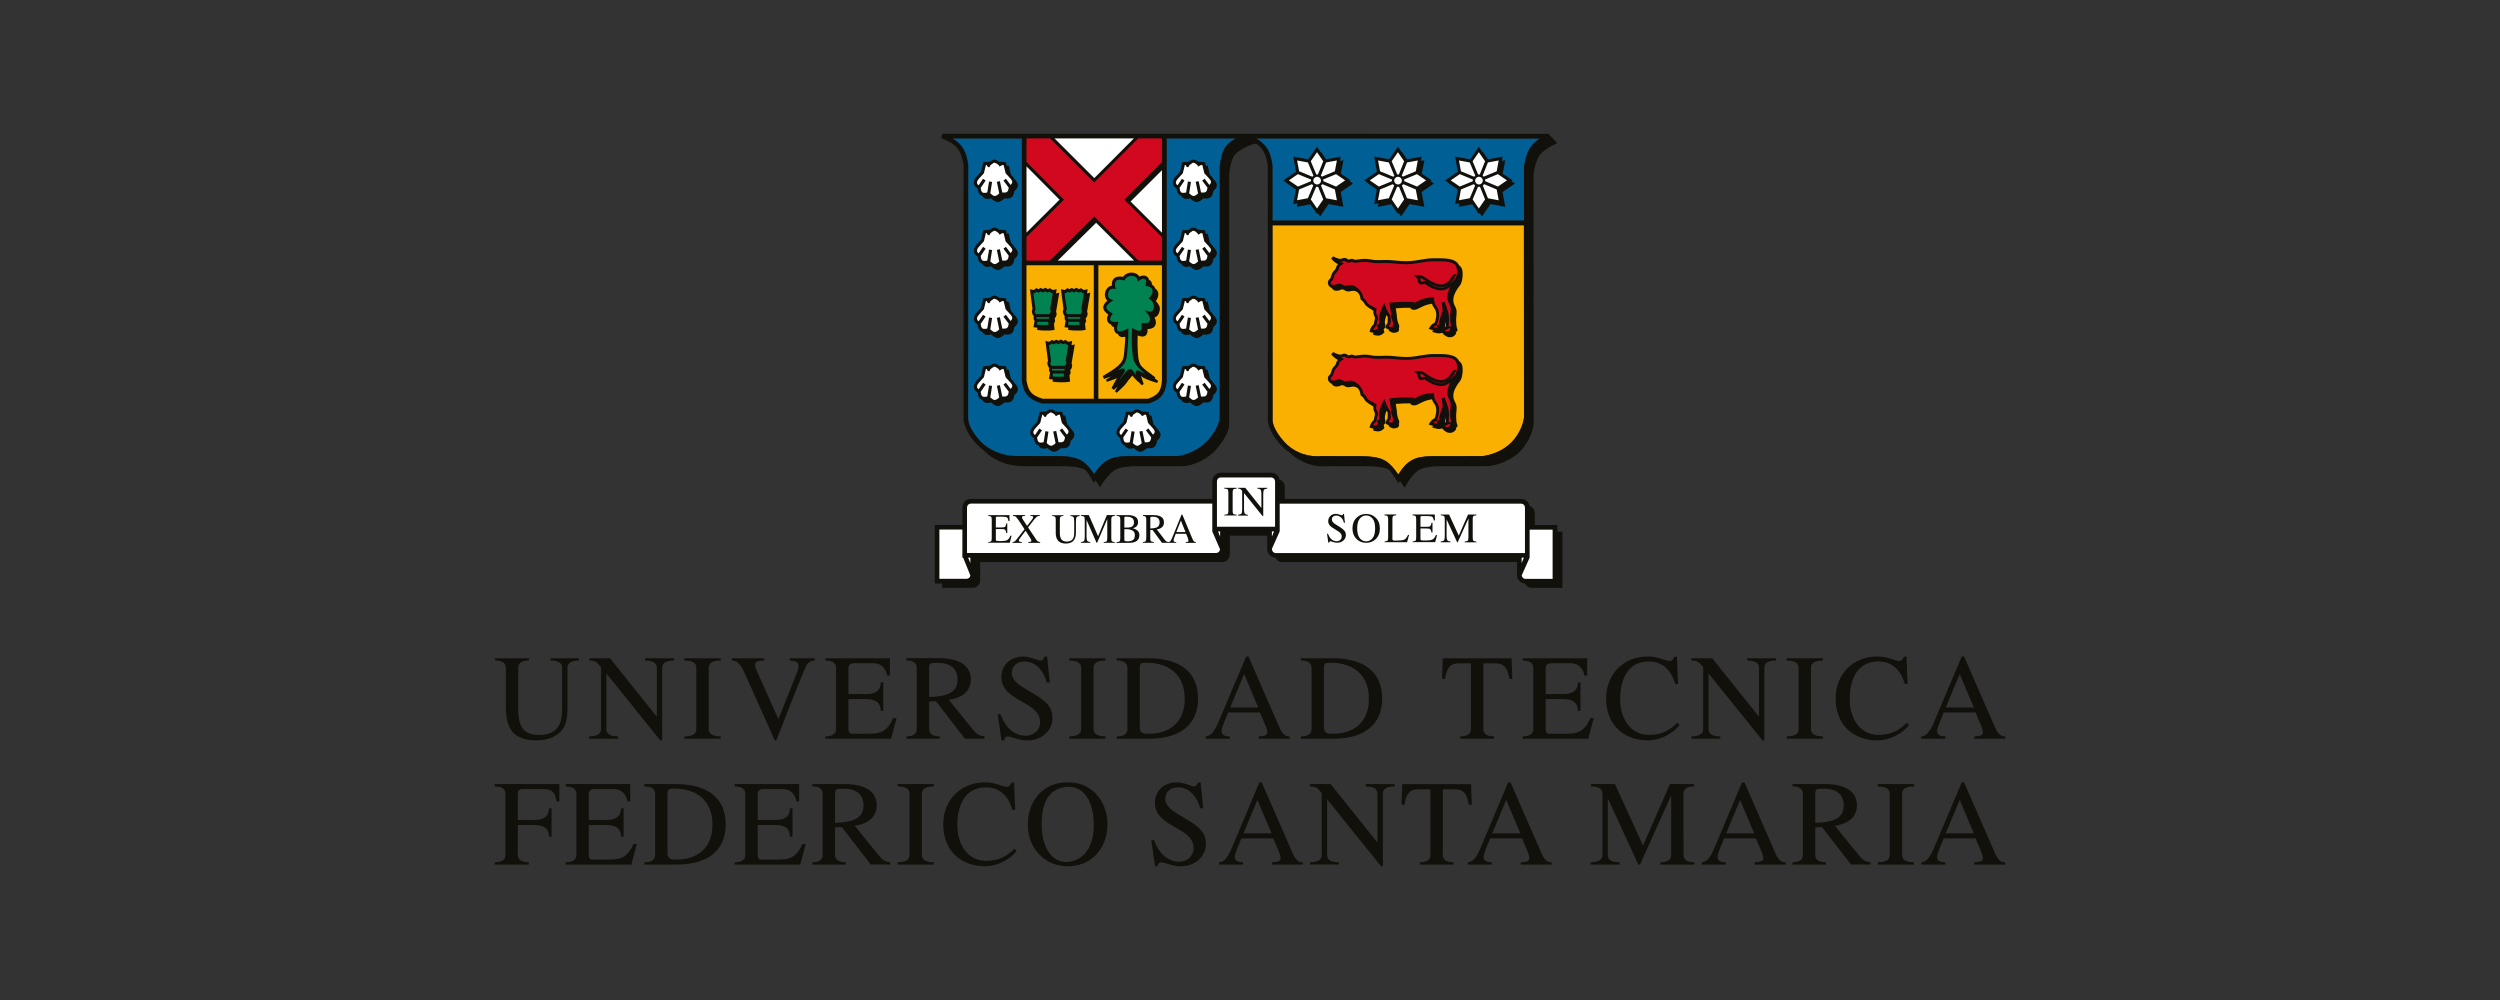 <svg xmlns="http://www.w3.org/2000/svg" id="Capa_1" viewBox="0 0 56.693 22.677"><rect x="0" y="0" width="56.693" height="22.677" fill="#333333" stroke="none"/><path d="M44.441,15.286l.32.758h-.637l.317-.758ZM44.54,14.889h-.055l-.56,1.329c-.113.267-.185.469-.355.482v.053h.546v-.053c-.094,0-.187-.025-.187-.116,0-.102.113-.322.149-.427h.722l.099.234c.105.245.108.298-.127.308v.053h.703v-.053c-.154.008-.212-.157-.262-.27l-.673-1.541ZM43.235,14.891h-.058c-.091.223-.229-.003-.607-.003-.554,0-.943.405-.943.954,0,.604.411.948.948.948.265,0,.549-.138.717-.345l-.047-.055c-.19.187-.375.275-.645.275-.452,0-.653-.416-.653-.802,0-.496.196-.863.651-.863.314,0,.515.207.595.51h.066l-.025-.62ZM41.068,15.147c0-.08.041-.168.27-.168v-.052h-.821v.052c.229,0,.27.088.27.168v1.384c0,.08-.041.168-.27.168v.053h.821v-.053c-.229,0-.27-.088-.27-.168v-1.384ZM40.011,15.147c0-.08.041-.168.267-.168v-.052h-.656v.052c.226,0,.267.088.267.168v1.106l-1.061-1.326h-.472v.052c.135.003.16.028.245.124l.022.028v1.4c0,.08-.041.168-.267.168v.053h.656v-.053c-.226,0-.267-.088-.267-.168v-1.259l1.224,1.519h.042v-1.643ZM38.03,14.891h-.058c-.091.223-.229-.003-.607-.003-.554,0-.943.405-.943.954,0,.604.41.948.948.948.264,0,.548-.138.716-.345l-.047-.055c-.19.187-.375.275-.645.275-.452,0-.653-.416-.653-.802,0-.496.196-.863.651-.863.314,0,.515.207.595.51h.066l-.025-.62ZM36.017,16.752l.124-.466h-.077c-.146.35-.356.353-.576.353h-.364c-.055,0-.072-.058-.072-.108v-.678h.388c.185,0,.342.052.342.267h.058v-.645h-.058c0,.215-.157.265-.342.265h-.388v-.593c0-.069.052-.107.121-.107h.444c.193,0,.284.132.314.281h.061v-.394h-1.464v.052c.201,0,.242.088.242.168v1.384c0,.08-.041.168-.242.168v.053h1.488ZM33.882,16.699c-.201,0-.243-.088-.243-.168v-1.488h.198c.204,0,.331,0,.392.353h.066l-.017-.469h-1.56l-.017.469h.066c.061-.353.187-.353.392-.353h.198v1.488c0,.08-.041.168-.243.168v.053h.767v-.053ZM30.023,15.17c0-.133.025-.141.157-.141.51,0,.863.278.863.819,0,.513-.325.816-.887.791-.061-.003-.133-.033-.133-.135v-1.334ZM30.233,16.752c.739,0,1.111-.347,1.111-.907,0-.62-.427-.918-1.133-.918h-.711v.052c.201,0,.243.088.243.168v1.384c0,.08-.041.168-.243.168v.053h.734ZM28.214,15.286l.32.758h-.637l.317-.758ZM28.313,14.889h-.055l-.56,1.329c-.113.267-.185.469-.356.482v.053h.546v-.053c-.094,0-.187-.025-.187-.116,0-.102.113-.322.149-.427h.722l.099.234c.105.245.108.298-.127.308v.053h.703v-.053c-.154.008-.212-.157-.262-.27l-.673-1.541ZM25.847,15.17c0-.133.025-.141.157-.141.51,0,.863.278.863.819,0,.513-.325.816-.888.791-.061-.003-.132-.033-.132-.135v-1.334ZM26.057,16.752c.739,0,1.111-.347,1.111-.907,0-.62-.427-.918-1.133-.918h-.711v.052c.201,0,.243.088.243.168v1.384c0,.08-.041.168-.243.168v.053h.733ZM24.799,15.147c0-.08.041-.168.27-.168v-.052h-.821v.052c.229,0,.27.088.27.168v1.384c0,.08-.041.168-.27.168v.053h.821v-.053c-.229,0-.27-.088-.27-.168v-1.384ZM22.712,16.791h.06c.027-.201.226,0,.513,0,.375,0,.582-.256.582-.505,0-.331-.254-.449-.629-.675-.119-.071-.292-.185-.292-.344,0-.174.124-.265.289-.265.256,0,.439.218.502.474h.069l-.061-.587h-.058c-.066.204-.198,0-.491,0-.27,0-.488.187-.488.46,0,.527.753.543.865.929.063.214-.088.407-.311.407-.292,0-.485-.231-.571-.488h-.064l.083.593ZM21.07,15.162c0-.13.025-.13.204-.13.248,0,.441.107.441.381,0,.298-.245.38-.645.394v-.645ZM20.789,16.531c0,.08-.042.168-.234.168v.053h.758v-.053c-.201,0-.242-.088-.242-.168v-.623l.154-.006.656.849h.444v-.053c-.124-.008-.187-.063-.262-.154l-.546-.673c.259-.036.499-.171.499-.463,0-.323-.276-.483-.733-.483h-.728v.052c.193,0,.234.088.234.168v1.384ZM20.206,16.752l.124-.466h-.077c-.146.35-.355.353-.576.353h-.364c-.055,0-.072-.058-.072-.108v-.678h.389c.184,0,.342.052.342.267h.058v-.645h-.058c0,.215-.157.265-.342.265h-.389v-.593c0-.069.053-.107.121-.107h.444c.193,0,.284.132.314.281h.061v-.394h-1.464v.052c.201,0,.242.088.242.168v1.384c0,.08-.041.168-.242.168v.053h1.488ZM17.57,16.791h.036c.151-.397.436-1.125.639-1.612.044-.111.099-.196.229-.199v-.052h-.565v.052c.08,0,.201.014.201.119,0,.064-.041.171-.066.229l-.392.981-.402-.901c-.025-.055-.127-.268-.127-.326,0-.066.03-.102.207-.102v-.052h-.733v.052c.16,0,.232.154.306.32l.667,1.491ZM16.073,15.147c0-.08.041-.168.27-.168v-.052h-.822v.052c.229,0,.27.088.27.168v1.384c0,.08-.041.168-.27.168v.053h.822v-.053c-.229,0-.27-.088-.27-.168v-1.384ZM15.016,15.147c0-.08.041-.168.267-.168v-.052h-.656v.052c.226,0,.268.088.268.168v1.106l-1.061-1.326h-.472v.052c.135.003.16.028.246.124l.022.028v1.4c0,.08-.042.168-.268.168v.053h.656v-.053c-.226,0-.267-.088-.267-.168v-1.259l1.224,1.519h.041v-1.643ZM11.472,16.055c0,.505.204.736.705.736.116,0,.265-.031.353-.072.312-.148.339-.391.339-.703v-.869c0-.08.041-.168.259-.168v-.052h-.64v.052c.218,0,.259.088.259.168v.869c0,.262-.003.65-.518.65-.345,0-.477-.162-.477-.593v-.926c0-.08.041-.168.242-.168v-.052h-.766v.052c.201,0,.243.088.243.168v.907ZM44.441,18.14l.32.758h-.637l.317-.758ZM44.54,17.743h-.055l-.56,1.329c-.113.267-.185.469-.355.483v.052h.546v-.052c-.094,0-.187-.025-.187-.116,0-.102.113-.322.149-.427h.722l.099.234c.105.245.108.298-.127.309v.052h.703v-.052c-.154.008-.212-.157-.262-.271l-.673-1.541ZM43.135,18.002c0-.08.041-.168.27-.168v-.053h-.822v.053c.229,0,.271.088.271.168v1.384c0,.08-.042.168-.271.168v.052h.822v-.052c-.229,0-.27-.089-.27-.168v-1.384ZM41.165,18.016c0-.13.025-.13.204-.13.248,0,.441.108.441.38,0,.298-.246.381-.645.394v-.645ZM40.884,19.386c0,.08-.041.168-.234.168v.052h.758v-.052c-.201,0-.243-.089-.243-.168v-.623l.154-.006.656.849h.444v-.052c-.124-.008-.188-.064-.262-.155l-.546-.673c.259-.035.499-.171.499-.463,0-.322-.276-.483-.733-.483h-.727v.053c.193,0,.234.088.234.168v1.384ZM39.461,18.14l.32.758h-.637l.317-.758ZM39.56,17.743h-.056l-.559,1.329c-.113.267-.184.469-.356.483v.052h.546v-.052c-.094,0-.187-.025-.187-.116,0-.102.113-.322.149-.427h.722l.099.234c.105.245.108.298-.127.309v.052h.703v-.052c-.154.008-.212-.157-.262-.271l-.672-1.541ZM38.175,18.002c0-.08.042-.168.243-.168v-.053h-.549l-.609,1.393-.637-1.393h-.546v.053c.22,0,.262.088.262.168v1.384c0,.08-.041.168-.267.168v.052h.656v-.052c-.226,0-.268-.089-.268-.168v-1.285l.692,1.505h.039l.706-1.568v1.348c0,.08-.041.168-.243.168v.052h.766v-.052c-.201,0-.242-.089-.242-.168l-.003-1.384ZM34.157,18.14l.32.758h-.637l.317-.758ZM34.256,17.743h-.055l-.56,1.329c-.113.267-.185.469-.356.483v.052h.546v-.052c-.094,0-.187-.025-.187-.116,0-.102.113-.322.149-.427h.722l.099.234c.105.245.108.298-.127.309v.052h.702v-.052c-.154.008-.212-.157-.261-.271l-.673-1.541ZM32.963,19.554c-.201,0-.243-.089-.243-.168v-1.488h.199c.204,0,.331,0,.391.353h.066l-.017-.469h-1.56l-.017.469h.066c.061-.353.188-.353.392-.353h.198v1.488c0,.08-.041.168-.243.168v.052h.766v-.052ZM31.358,18.002c0-.08.041-.168.268-.168v-.053h-.656v.053c.226,0,.267.088.267.168v1.105l-1.061-1.326h-.471v.053c.135.002.16.027.246.124l.022.028v1.4c0,.08-.041.168-.267.168v.052h.656v-.052c-.226,0-.267-.089-.267-.168v-1.26l1.224,1.519h.041v-1.643ZM28.515,18.14l.32.758h-.637l.317-.758ZM28.614,17.743h-.055l-.559,1.329c-.113.267-.185.469-.356.483v.052h.546v-.052c-.094,0-.188-.025-.188-.116,0-.102.113-.322.149-.427h.722l.099.234c.105.245.108.298-.127.309v.052h.703v-.052c-.155.008-.212-.157-.262-.271l-.673-1.541ZM26.191,19.645h.061c.027-.201.226,0,.513,0,.375,0,.582-.256.582-.505,0-.331-.254-.449-.629-.675-.119-.072-.292-.185-.292-.345,0-.174.124-.265.289-.265.256,0,.438.218.502.474h.069l-.06-.587h-.058c-.066.204-.199,0-.491,0-.27,0-.488.188-.488.461,0,.526.752.543.865.929.063.215-.088.408-.311.408-.292,0-.485-.231-.571-.488h-.063l.083.593ZM24.212,17.842c.428-.006.59.419.59.852.014.295-.099.813-.59.852-.325.025-.59-.284-.59-.852,0-.526.179-.824.59-.852ZM24.212,17.743c-.537-.011-.904.403-.904.951,0,.584.419.951.904.951.551,0,.902-.419.902-.951,0-.587-.424-.973-.902-.951ZM22.998,17.745h-.058c-.091.223-.229-.003-.607-.003-.554,0-.943.405-.943.954,0,.604.411.948.948.948.264,0,.548-.138.717-.344l-.047-.055c-.19.187-.375.276-.645.276-.452,0-.653-.417-.653-.803,0-.496.196-.863.651-.863.314,0,.516.207.595.51h.066l-.025-.62ZM20.906,18.002c0-.08.042-.168.27-.168v-.053h-.822v.053c.229,0,.27.088.27.168v1.384c0,.08-.041.168-.27.168v.052h.822v-.052c-.229,0-.27-.089-.27-.168v-1.384ZM18.937,18.016c0-.13.025-.13.204-.13.248,0,.441.108.441.38,0,.298-.246.381-.645.394v-.645ZM18.656,19.386c0,.08-.041.168-.234.168v.052h.758v-.052c-.201,0-.243-.089-.243-.168v-.623l.154-.006.656.849h.444v-.052c-.124-.008-.188-.064-.262-.155l-.546-.673c.259-.035.499-.171.499-.463,0-.322-.276-.483-.733-.483h-.728v.053c.193,0,.234.088.234.168v1.384ZM18.148,19.606l.124-.466h-.077c-.146.35-.356.353-.576.353h-.364c-.055,0-.072-.058-.072-.107v-.678h.389c.184,0,.342.052.342.267h.058v-.645h-.058c0,.215-.157.265-.342.265h-.389v-.593c0-.069.052-.108.121-.108h.444c.193,0,.284.132.314.281h.061v-.394h-1.464v.053c.201,0,.243.088.243.168v1.384c0,.08-.041.168-.243.168v.052h1.489ZM15.137,18.024c0-.132.025-.141.157-.141.51,0,.863.278.863.818,0,.513-.326.816-.888.791-.061-.003-.132-.033-.132-.135v-1.334ZM15.346,19.606c.739,0,1.111-.348,1.111-.907,0-.62-.427-.918-1.133-.918h-.711v.053c.201,0,.243.088.243.168v1.384c0,.08-.041.168-.243.168v.052h.734ZM14.317,19.606l.124-.466h-.077c-.146.35-.356.353-.576.353h-.364c-.055,0-.072-.058-.072-.107v-.678h.389c.185,0,.342.052.342.267h.058v-.645h-.058c0,.215-.157.265-.342.265h-.389v-.593c0-.069.052-.108.121-.108h.444c.193,0,.284.132.314.281h.061v-.394h-1.464v.053c.201,0,.243.088.243.168v1.384c0,.08-.041.168-.243.168v.052h1.489ZM11.991,19.606v-.052c-.207,0-.248-.089-.248-.168v-.678h.364c.185,0,.342.052.342.267h.058v-.645h-.058c0,.215-.157.265-.342.265h-.364v-.593c0-.066.022-.108.118-.108h.364c.193,0,.358-.022.394.281h.066v-.394h-1.466v.053c.201,0,.243.088.243.168v1.384c0,.08-.041.168-.243.168v.052h.772Z" fill="#12100b" fill-rule="evenodd"></path><g><g><path d="M34.559,5.109l-5.703-0.0.002,4.377s-.003.016-.002.033c.004.173.16.381.262.496.195.218.472.333.759.333.05,0,.083-.004.083-.004l.935.002s.086-.001.191.01c.328.033.44.145.623.404.201-.317.371-.409.744-.414l1.167-.002c.427-.061.766-.308.905-.724.027-.081.034-.136.035-.149l-.002-4.361Z" fill="#f9b000" fill-rule="evenodd"></path><path d="M21.597,3.138c.249.146.32.326.359.603l-.002,5.741s-.001.013.001.033c.02.177.16.368.274.49.199.213.543.346.834.336l.957.002s.075-.002.171.008c.319.03.444.14.618.398.218-.314.39-.406.771-.406l1.141-.002c.406-.06.757-.347.906-.73.013-.032.031-.085.032-.121l.001-5.695s.005-.078.024-.174c.05-.257.132-.371.348-.483l-1.575-0v5.5s-.005.056-.019.122c-.05.23-.168.314-.382.388h-2.428s-.063-.018-.13-.048c-.222-.098-.288-.229-.325-.46V3.138l-1.575-0Z" fill="#005f94" fill-rule="evenodd"></path><path d="M28.488,3.14c.255.151.326.32.368.603l.001,1.26h5.703l-.001-1.207s.01-.078.032-.173c.057-.239.158-.373.328-.482l-6.43-.001Z" fill="#005f94" fill-rule="evenodd"></path><g><path d="M32.791,9.466c-.014.041-.025.081-.026.115l.022-.009c-.003-.015.001-.059.004-.106ZM33.013,9.696l.01.036s-.014.021-.026.033c-.044.047-.088.055-.148.05-.044-.008-.091-.046-.126-.072l.015-.004c-.014-.007-.028-.016-.041-.025-.057.036-.176-.006-.223-.024l.026-.032c-.041-.009-.079-.023-.103-.033,0,0,.03-.047.04-.06.025-.034.052-.06.092-.075l.014-.028c.031-.102.049-.218-.019-.308-.028-.037-.042-.064-.051-.099-.142.023-.18.046-.325.118-.038.019-.084.027-.126.014l-.012-.005c-.014-.006-.026-.019-.025-.035-.111-.001-.221.003-.332.013.005.034.014.092.02.134.008.061.006.124.028.183l.014.034c.017.04.024.062.006.103l.004.019c.011.066-.072.082-.12.082-.04-.001-.082-.027-.114-.048l.01-.022c-.012-.003-.022-.006-.031-.01-.018-.009-.052-.031-.052-.031,0,0,.007-.032.012-.045.009-.025.021-.052.039-.073l.001-.132-.015-.02-.013-.018c-.025.065-.047.142-.035.192l.007.024c.013.047-.002.075-.036.105l.016.073s-.022.021-.037.033c-.07.055-.133.045-.215.021,0,0-.002-.023-.001-.029.001-.005.003-.011.005-.016-.028-.004-.056-.012-.088-.021,0,0,.009-.044.016-.062.016-.042.04-.074.07-.106l.012-.012c.003-.026.006-.053.014-.078.035-.101-.036-.091-.026-.221-.061-.043-.167-.089-.198-.154-.012-.025-.025-.033-.04-.055l-.009-.012c-.034-.025-.04-.016-.048-.065l-.004-.025c-.006-.032-.024-.068-.051-.102-.117-.09-.177.009-.278-.037-.005-.003-.01-.005-.014-.008-.032-.023-.061-.032-.086-.022l-.015.007c-.068.028-.161.035-.2-.043-.032-.013-.058-.032-.076-.066-.021-.043-.018-.094.017-.128l.014-.012c.042-.041.023-.12.101-.192.058-.053.028-.088.083-.143-.06-.031-.108-.074-.153-.126l.045-.053s.028.016.065.032c.031.013.086.035.121.023l.02-.008c.033-.012.068-.016.1.002l.013.008.017.013c.034.018.06-.034.142.003.006.003.014.007.021.007.029 0.0.133-.021.218-.021.1,0,.155.024.255.028.091.004.143-.004.235-.004.177.002.276.029.453.029.257-.001.399-.072.656-.067.177.004.456-.019.539.158.051.037.079.081.082.179.003.091-.011.233-.082.305-.092.124-.18.286-.098.432.06.106.044.171.032.293,0,0-.002.113.01.185.001.007.003.014.006.021l.008.024c.013.038.01.061-.032.077Z" fill="#12100b" fill-rule="evenodd"></path><path d="M32.876,9.606c-.025.012-.068.033-.083.042-.013.008-.024.017-.031.025.009.003.02.009.029.01.042.004.069-.001.098-.034l-.012-.043ZM32.587,9.547s-.026.005-.035.008c-.018.007-.033.019-.046.033.084.02.098.026.08-.041ZM32.873,8.61c.068-.053.133-.123.153-.173.003-.009.004-.015.004-.015.026-.106.014-.234-.069-.275-.128-.064-.276-.05-.415-.053-.257-.005-.398.066-.655.067-.177.001-.277-.026-.455-.028-.093-.001-.145.008-.237.003-.099-.004-.153-.028-.252-.028-.086,0-.19.021-.218.021-.044,0-.056-.032-.099-.014-.031.013-.06.016-.091,0l-.013-.008-.018-.013c-.019-.011-.035-.006-.048-.001l-.023.008c-.008.003-.019.006-.03.007l.074.034c-.083.054-.097.046-.125.134-.022.068-.08.08-.1.152-.011.042-.023.085-.056.117l-.014.013c-.036.034.025.082.065.073.017-.004.038-.008.054-.014l.015-.007c.045-.019.096-.007.135.02l.016.01c.084.038.151-.078.321.065.053.045.105.117.118.187l.004.027c.019.016.03.026.038.037.06.052.032.081.103.122.054.031.161.089.161.089-.027.178.029.11.032.215.001.024-.005.042-.01.057l-.007.02c-.009.028-.01.059-.013.089-.03.03-.06.06-.079.098.052.008.07.005.11-.027l-.022-.074c.025-.017.061-.033.052-.068l-.007-.026c-.028-.118.073-.314.123-.415.035.112.062.197.136.291l.011.166-.034-.016.028.041-.027.011c-.003.012-.01.027-.017.042.025.012.076.021.099,0l-.011-.034s.01-.017.011-.02c.002-.004.004-.01.004-.016-.004-.018-.008-.027-.012-.037l-.014-.036c-.024-.063-.023-.13-.032-.197-.008-.063-.03-.198-.03-.198,0,0,.17-.015.255-.018.081-.003.318.002.318.002l-.056.039c.058-.016.147-.078.224-.103.086-.028.18-.038.27-.048.006.078.005.139.055.204.098.128.061.291.011.431.009-.001.035-.004.043-.005.014-.117.051-.212.086-.313.004-.011-.019-.182-.021-.191l.067-.019s.021.048.044.114c.063.179.064.252.048.431l.019.021.031-.006.012-.004-.008-.024c-.023-.071-.02-.154-.019-.228.011-.109.028-.168-.024-.26-.072-.127-.04-.263.025-.382-.052.038-.105.067-.145.075-.146.028-.315-.055-.428-.142h-.016c-.004 0-.008.001-.012.002l-.017.006c-.073.025-.115-.031-.122-.096-.003-.033.004-.034-.019-.049l-.074-.05s.103-.009.121-.009c.075-0.0.117.029.176.071.006.004.248.18.39.129.106-.038.157-.121.209-.211l.009-.016c.001.002.006.008.002.016l.06-.02c.001.003.003.017-.005.034l-.011.019c-.044.076-.088.136-.137.178ZM32.391,8.58c.095.066.229.129.345.107.023-.005.053-.019.086-.04-.092.053-.201.049-.349-.022-.03-.015-.059-.03-.082-.044ZM32.273,8.548c.02-.006.04-.005.061-.005l-.015-.01s-.025-.019-.043-.029c-.017-.01-.032-.02-.051-.026l-.013-.003.003.036c.002.023.008.053.039.043l.019-.007Z" fill="#d2091e" fill-rule="evenodd"></path></g><g><polygon points="31.794 3.447 31.907 3.613 32.24 3.551 32.222 3.649 32.301 3.634 32.242 3.938 32.463 4.09 32.438 4.107 32.519 4.162 32.238 4.355 32.301 4.69 31.965 4.628 31.772 4.909 31.717 4.829 31.701 4.852 31.55 4.633 31.242 4.691 31.261 4.611 31.162 4.629 31.223 4.297 31.057 4.184 30.938 4.09 31.225 3.893 31.162 3.551 31.504 3.614 31.701 3.327 31.786 3.452 31.794 3.447" fill="#12100b" fill-rule="evenodd"></polygon><path d="M31.56,3.657l.125.3c.006-.001.012-.001.019-.001.006,0,.012.001.018.001l.12-.3-.141-.206-.141.205ZM31.62,3.984l-.125-.3-.245-.045.046.245.3.124c.007-.009.015-.017.025-.024ZM31.566,4.072l-.297-.123-.206.141.206.141.296-.122-.001-.013c0-.008.001-.016.002-.024ZM31.588,4.176l-.293.12-.046.245.245-.046.122-.288c-.011-.009-.021-.019-.029-.031ZM31.682,4.235l-.122.288.141.205.141-.205-.116-.287c-.007.001-.015.002-.023.002-.007,0-.015-.001-.022-.002ZM31.791,4.207l.116.289.245.046-.046-.245-.285-.121c-.008.012-.018.023-.03.032ZM31.844,4.108l.29.123.205-.141-.206-.141-.291.121c.002.009.002.018.002.027l-0.0.011ZM31.811,4.006l.295-.122.046-.245-.244.045-.12.299c.009.007.017.014.024.023ZM31.704,4.009c-.048,0-.087.039-.087.087s.039.087.087.087c.048,0,.087-.039.087-.087s-.039-.087-.087-.087Z" fill="#fff" fill-rule="evenodd"></path></g><path d="M34.779,9.619c-0.0.004-.016.267-.262.569-.168.207-.489.349-.752.383l-1.172.002c-.002,0-.267.004-.407.081-.134.074-.259.267-.334.405-.03-.047-.065-.101-.105-.155l-.032.059c-.083-.133-.149-.235-.22-.313-.139-.079-.457-.077-.46-.077l-.93-.002c-.307.037-.645-.094-.865-.312-.074-.05-.142-.109-.2-.174-.307-.344-.294-.564-.288-.608l-.002-4.475-.001-1.252c-.039-.249-.108-.386-.263-.493l-.048.006c-.028.009-.334.108-.445.262-.098.137-.118.423-.118.425l-.001,5.691c0,.007-.001.21-.293.553-.166.195-.463.345-.718.377l-1.147.002c-.002,0-.267.001-.409.073-.141.072-.279.265-.362.403-.028-.048-.063-.103-.102-.157l-.035.057c-.07-.12-.129-.216-.194-.29l-.021-.012c-.15-.078-.433-.073-.435-.073l-.957-.002s-.134.005-.313-.037c-.177-.042-.4-.132-.578-.322-.058-.041-.111-.086-.157-.136-.301-.323-.305-.559-.303-.597l.001-5.731c-.055-.353-.162-.484-.502-.614l.019-.102h5.088l1.838.001,6.835.002.004.021.182.188c-.134.061-.322.166-.405.282-.095.133-.13.399-.133.422v1.256l.002,4.415ZM34.559,5.109l-5.703-0.0.002,4.377s-.003.016-.002.033c.004.173.16.381.262.496.195.218.472.333.759.333.05,0,.083-.004.083-.004l.935.002s.086-.001.191.01c.328.033.44.145.623.404.201-.317.371-.409.744-.414l1.167-.002c.427-.061.766-.308.905-.724.027-.081.034-.136.035-.149l-.002-4.361ZM28.488,3.14c.255.151.326.32.368.603l.001,1.26h5.703l-.001-1.207s.01-.078.032-.173c.057-.239.158-.373.328-.482l-6.43-.001ZM21.597,3.138c.249.146.32.326.359.603l-.002,5.741s-.001.013.001.033c.02.177.16.368.274.49.199.213.543.346.834.336l.957.002s.075-.002.171.008c.319.03.444.14.618.398.218-.314.39-.406.771-.406l1.141-.002c.406-.06.757-.347.906-.73.013-.032.031-.085.032-.121l.001-5.695s.005-.078.024-.174c.05-.257.132-.371.348-.483l-1.575-0v5.5s-.005.056-.019.122c-.05.23-.168.314-.382.388h-2.428s-.063-.018-.13-.048c-.222-.098-.288-.229-.325-.46V3.138l-1.575-0Z" fill="#12100b" fill-rule="evenodd"></path><path d="M23.278,8.631c.046.256.118.332.365.411h1.161v-3.027h-1.526v2.616Z" fill="#f9b000" fill-rule="evenodd"></path><g><path d="M24.619,7.227c.02.038.013.076-.014.109l.014.145-.088.013-.075.002-.085-.001-.064-.003-.088-.011.01-.049-.089-.011.025-.147c-.021-.024-.028-.05-.022-.082l.003-.015c-.024-.038-.043-.074-.043-.114,0-.026.009-.042.015-.053-.022-.152-.058-.452-.058-.452l.085.019.061-.043.047.023.05-.029.053.026.054-.029.054.031.051-.021.062.042.089-.019-.016.095.075-.017-.073.429.005.013c.016.047.003.086-.024.127l-.014.019Z" fill="#12100b" fill-rule="evenodd"></path><path d="M24.203,7.123h.3l.011-.015c.026-.04.028-.058.006-.098l.061-.361-.019.004-.055-.038-.048.02-.051-.029-.051.027-.051-.025-.05.029-.043-.021-.052.037-.02-.004c.01.08.031.243.05.35.006.036-.017.045-.017.067,0,.023.015.043.031.058ZM24.475,7.298h-.244l-.011.065.022.003.061.003.083.001.07-.002.027-.004-.008-.065ZM24.213,7.195c-.004.015-.007.023.003.034h.274c.009-.012.012-.02.009-.036l-.285-.001-.001.003Z" fill="#008251" fill-rule="evenodd"></path></g><g><path d="M24.267,8.4c.02.038.013.077-.014.109l.014.145-.088.013-.075.002-.085-.001-.064-.003-.088-.011.01-.048-.089-.011.025-.147c-.021-.024-.029-.05-.022-.082l.003-.015c-.024-.038-.043-.074-.043-.114,0-.026.009-.042.015-.053-.022-.152-.058-.452-.058-.452l.085.019.061-.043.047.023.05-.029.053.025.054-.028.054.031.051-.021.062.042.089-.019-.016.095.075-.016-.073.429.006.013c.016.047.003.086-.024.127l-.014.019Z" fill="#12100b" fill-rule="evenodd"></path><path d="M23.85,8.296h.299l.011-.015c.026-.04.028-.058.006-.097l.061-.362-.019.004-.056-.038-.048.02-.051-.029-.051.027-.051-.025-.049.029-.044-.021-.052.037-.02-.005c.01.08.031.244.049.35.006.036-.017.045-.017.067,0,.023.015.043.031.058ZM24.122,8.471h-.244l-.011.065.022.003.061.003.083.001.069-.002.027-.004-.008-.065ZM23.86,8.368c-.004.015-.007.023.003.034h.274c.01-.011.013-.02.009-.036l-.285-.002-.001.003Z" fill="#008251" fill-rule="evenodd"></path></g><g><path d="M32.791,7.297c-.014.041-.025.081-.026.115l.022-.009c-.003-.015.001-.059.004-.106ZM33.013,7.527l.01.036s-.014.021-.026.034c-.044.047-.088.055-.148.05-.044-.008-.091-.047-.126-.072l.015-.004c-.014-.007-.028-.016-.041-.025-.057.036-.176-.005-.223-.024l.026-.032c-.041-.009-.079-.023-.103-.033,0,0,.03-.047.04-.06.025-.034.052-.06.092-.075l.014-.028c.031-.102.049-.218-.019-.307-.028-.037-.042-.064-.051-.099-.142.023-.18.046-.325.118-.038.019-.084.027-.126.014l-.012-.005c-.014-.006-.026-.019-.025-.036-.111-.001-.221.004-.332.013.005.034.014.092.02.134.008.061.006.124.028.183l.014.034c.017.04.024.062.006.103l.004.019c.011.066-.072.083-.12.082-.04-0-.082-.026-.114-.048l.01-.022c-.012-.003-.022-.006-.031-.011-.018-.009-.052-.031-.052-.031,0,0,.007-.032.012-.045.009-.025.021-.052.039-.073l.001-.132-.015-.02-.013-.019c-.025.064-.047.142-.035.191l.007.024c.013.046-.002.075-.036.105l.016.072s-.022.021-.037.033c-.07.056-.133.045-.215.021,0,0-.002-.023-.001-.029.001-.006.003-.011.005-.016-.028-.004-.056-.012-.088-.021,0,0,.009-.044.016-.062.016-.042.04-.074.07-.106l.012-.013c.003-.026.006-.053.014-.078.035-.101-.036-.091-.026-.221-.061-.043-.167-.089-.198-.154-.012-.026-.025-.034-.04-.055l-.009-.012c-.034-.026-.04-.016-.048-.065l-.004-.025c-.006-.031-.024-.068-.051-.101-.117-.09-.177.009-.278-.037-.005-.003-.01-.005-.014-.008-.032-.023-.061-.032-.086-.022l-.015.007c-.068.028-.161.035-.2-.043-.032-.013-.058-.032-.076-.066-.021-.043-.018-.094.017-.128l.014-.012c.042-.041.023-.12.101-.191.058-.053.028-.088.083-.143-.06-.031-.108-.074-.153-.126l.045-.053s.028.017.065.032c.031.013.086.035.121.023l.02-.008c.033-.013.068-.016.1.001l.013.008.017.013c.034.018.06-.034.142.003.006.003.014.007.021.007.029 0.0.133-.021.218-.021.1-0.0.155.023.255.028.091.004.143-.005.235-.003.177.002.276.029.453.028.257-.001.399-.072.656-.067.177.004.456-.019.539.158.051.037.079.081.082.179.003.091-.011.233-.082.305-.092.124-.18.285-.098.432.06.106.044.171.032.293,0,0-.002.114.01.185.001.007.003.014.006.021l.008.024c.013.038.01.061-.032.077Z" fill="#12100b" fill-rule="evenodd"></path><path d="M32.587,7.378s-.026.005-.035.008c-.018.007-.033.018-.046.033.084.02.098.026.08-.041ZM32.876,7.438c-.025.012-.068.033-.083.042-.013.008-.024.017-.031.025.009.003.02.008.029.01.042.004.069-.001.098-.035l-.012-.043ZM32.873,6.441c.068-.053.133-.123.153-.173.003-.009.004-.015.004-.015.026-.105.014-.234-.069-.276-.128-.063-.276-.05-.415-.052-.257-.006-.398.065-.655.067-.177.001-.277-.026-.455-.028-.093-.001-.145.008-.237.003-.099-.004-.153-.028-.252-.028-.086,0-.19.021-.218.021-.044-0-.056-.032-.099-.014-.031.013-.06.016-.091,0l-.013-.008-.018-.013c-.019-.011-.035-.006-.048-.001l-.023.008c-.008.003-.019.006-.03.007l.074.034c-.083.054-.097.046-.125.134-.022.068-.08.08-.1.152-.011.042-.023.085-.056.117l-.014.013c-.036.034.025.082.065.073.017-.004.038-.008.054-.015l.015-.006c.045-.019.096-.007.135.02l.016.01c.084.038.151-.079.321.065.053.044.105.117.118.187l.004.027c.019.017.03.027.038.037.06.052.032.081.103.122.054.031.161.089.161.089-.027.178.029.111.032.215.001.024-.005.042-.01.057l-.007.02c-.009.028-.01.059-.013.089-.03.03-.06.06-.079.098.052.008.07.005.11-.028l-.022-.074c.025-.017.061-.033.052-.068l-.007-.026c-.028-.117.073-.314.123-.415.035.112.062.197.136.291l.011.166-.034-.016.028.041-.027.011c-.003.012-.01.027-.017.042.025.013.076.021.099-0l-.011-.034s.01-.017.011-.02c.002-.004.004-.01.004-.016-.004-.018-.008-.027-.012-.036l-.014-.036c-.024-.063-.023-.13-.032-.197-.008-.063-.03-.198-.03-.198,0,0,.17-.015.255-.018.081-.003.318.002.318.002l-.056.039c.058-.016.147-.078.224-.103.086-.028.18-.038.27-.048.006.078.005.139.055.204.098.128.061.29.011.431.009-.001.035-.004.043-.005.014-.117.051-.212.086-.313.004-.011-.019-.182-.021-.191l.067-.019s.021.049.044.114c.063.179.064.252.048.431l.019.021.031-.006.012-.004-.008-.024c-.023-.071-.02-.154-.019-.228.011-.109.028-.168-.024-.26-.072-.127-.04-.263.025-.382-.052.038-.105.067-.145.075-.146.028-.315-.054-.428-.142l-.016 0c-.004,0-.008.001-.012.002l-.017.006c-.073.025-.115-.03-.122-.096-.003-.033.004-.034-.019-.049l-.074-.05s.103-.009.121-.01c.075-0.0.117.029.176.071.006.004.248.18.39.129.106-.038.157-.121.209-.211l.009-.016c.001.001.006.008.002.016l.06-.02c.001.003.003.017-.005.034l-.011.019c-.044.076-.088.136-.137.179ZM32.391,6.411c.095.066.229.129.345.107.023-.004.053-.019.086-.04-.092.052-.201.048-.349-.022-.03-.015-.059-.03-.082-.044ZM32.273,6.38c.02-.006.04-.006.061-.005l-.015-.01s-.025-.019-.043-.029c-.017-.01-.032-.02-.051-.026l-.013-.003.003.036c.002.023.008.053.039.043l.019-.007Z" fill="#d2091e" fill-rule="evenodd"></path></g><g><path d="M26.067,9.42l.043.003.048.199.04.043s.005.005.013.015c.01.013.018.025.025.037l.025.027s.004.005.012.014c.076.097.051.165-.035.237-.017.146-.085.184-.228.168-.038.037-.094.081-.149.081s-.11-.044-.148-.081c-.089.02-.164.021-.205-.061-.061-.017-.095-.071-.106-.167l-.021-.014c-.098-.07-.069-.181.004-.259l.095-.104.053-.218.143-.007c.081-.064.133-.069.219-.002l.151.01.019.079Z" fill="#12100b" fill-rule="evenodd"></path><path d="M25.853,9.387c-.01-.008-.018-.014-.027-.019-.023-.014-.04-.018-.058-.011l-.066.045c-.018.016-.019.041-.033.053-.007.006-.063-.011-.053-.049l-.027.001-.045.184-.107.118c-.046.05-.078.11-.012.156l.1-.147.058.039-.112.166c.012.11.041.129.149.105l.04-.25.07.011-.041.259c.021.021.067.061.102.061.034,0,.079-.039.101-.059l-.054-.264.069-.014.053.257c.103.008.133-.009.146-.111l-.12-.16.056-.043.106.141c.051-.049.05-.088-.003-.144l-.11-.121-.045-.185-.031-.002-.062.035c-.008-.02-.014-.031-.031-.044l-.014-.01Z" fill="#fff" fill-rule="evenodd"></path></g><g><path d="M23.915,7.227c.019.038.013.076-.014.109l.014.145-.088.013-.075.002-.085-.001-.063-.003-.088-.011.01-.049-.089-.011.025-.147c-.021-.024-.029-.05-.022-.082l.004-.015c-.024-.038-.044-.074-.044-.114,0-.026.009-.042.015-.053-.022-.152-.058-.452-.058-.452l.085.019.061-.043.047.023.05-.029.053.026.054-.029.054.031.051-.021.062.042.089-.019-.016.095.075-.017-.073.429.005.013c.016.047.003.086-.024.127l-.013.019Z" fill="#12100b" fill-rule="evenodd"></path><path d="M23.498,7.123h.299l.01-.015c.026-.04.028-.058.006-.098l.061-.361-.018.004-.056-.038-.048.02-.051-.029-.051.027-.051-.025-.049.029-.044-.021-.053.037-.02-.004c.01.08.031.243.049.35.006.036-.017.045-.017.067,0,.023.015.043.032.058ZM23.77,7.298h-.244l-.011.065.022.003.061.003.083.001.07-.002.027-.004-.008-.065ZM23.508,7.195c-.004.015-.007.023.003.034h.274c.01-.012.013-.02.009-.036l-.285-.001-.001.003Z" fill="#008251" fill-rule="evenodd"></path></g><g><path d="M24.111,9.42l.043.003.049.199.04.043s.005.005.012.015c.01.013.018.025.025.037l.025.027s.005.005.012.014c.076.097.051.165-.035.237-.017.146-.085.184-.228.168-.038.037-.094.081-.149.081-.055,0-.11-.044-.148-.081-.089.02-.165.021-.205-.061-.061-.017-.094-.071-.105-.167l-.021-.014c-.098-.07-.069-.181.004-.259l.095-.104.053-.218.143-.007c.08-.064.133-.069.219-.002l.151.01.019.079Z" fill="#12100b" fill-rule="evenodd"></path><path d="M23.897,9.387c-.01-.008-.019-.014-.027-.019-.023-.014-.04-.018-.058-.011l-.065.045c-.019.016-.019.041-.033.053-.007.006-.063-.011-.052-.049l-.027.001-.045.184-.107.118c-.046.05-.078.11-.012.156l.1-.147.059.039-.112.166c.013.11.041.129.149.105l.04-.25.07.011-.041.259c.021.021.067.061.101.061.034,0,.079-.039.101-.059l-.055-.264.069-.014.053.257c.104.008.133-.009.146-.111l-.12-.16.056-.043.106.141c.051-.049.051-.088-.002-.144l-.11-.121-.045-.185-.032-.002-.062.035c-.008-.02-.014-.031-.031-.044l-.014-.01Z" fill="#fff" fill-rule="evenodd"></path></g><g><path d="M27.345,8.383l.043.003.048.199.039.044s.005.005.013.015c.01.013.018.025.025.037l.025.027s.005.005.012.014c.076.097.051.165-.035.236-.017.146-.085.184-.228.168-.038.037-.094.082-.149.082-.055-0-.11-.044-.147-.081-.089.02-.164.021-.205-.062-.061-.017-.095-.07-.106-.167l-.021-.014c-.097-.07-.069-.181.004-.259l.095-.104.053-.218.143-.007c.081-.064.133-.068.219-.002l.151.01.019.079Z" fill="#12100b" fill-rule="evenodd"></path><path d="M27.131,8.35c-.01-.008-.018-.014-.027-.019-.023-.014-.04-.018-.058-.011l-.066.045c-.019.016-.019.041-.033.053-.007.006-.063-.011-.052-.049l-.027.001-.045.184-.107.118c-.047.051-.079.111-.012.156l.099-.148.058.04-.112.165c.013.11.041.13.149.106l.04-.25.07.011-.041.259c.021.02.068.06.101.06s.079-.038.101-.059l-.055-.264.069-.014.053.258c.104.008.133-.008.146-.111l-.12-.16.056-.042.106.141c.051-.049.051-.088-.003-.144l-.11-.121-.045-.185-.032-.002-.062.035c-.008-.02-.014-.031-.031-.044l-.014-.01Z" fill="#fff" fill-rule="evenodd"></path></g><g><polygon points="33.629 3.447 33.743 3.613 34.075 3.551 34.057 3.649 34.136 3.634 34.077 3.938 34.299 4.09 34.274 4.107 34.355 4.162 34.073 4.355 34.136 4.69 33.8 4.628 33.608 4.909 33.552 4.829 33.536 4.852 33.386 4.633 33.078 4.691 33.096 4.611 32.997 4.629 33.059 4.297 32.892 4.184 32.773 4.09 33.06 3.893 32.997 3.551 33.339 3.614 33.536 3.327 33.622 3.452 33.629 3.447" fill="#12100b" fill-rule="evenodd"></polygon><path d="M33.395,3.657l.125.3c.006-.001.013-.001.019-.001.006,0,.012.001.018.001l.12-.3-.141-.206-.141.205ZM33.455,3.984l-.125-.3-.245-.045.045.245.3.124c.007-.009.016-.017.025-.024ZM33.401,4.072l-.297-.123-.206.141.206.141.296-.122-.001-.013c0-.008.001-.016.002-.024ZM33.423,4.176l-.293.12-.045.245.245-.046.122-.288c-.011-.009-.021-.019-.029-.031ZM33.517,4.235l-.122.288.141.205.141-.205-.115-.287c-.008.001-.015.002-.023.002-.008,0-.014-.001-.022-.002ZM33.626,4.207l.116.289.244.046-.045-.245-.286-.121c-.008.012-.018.023-.03.032ZM33.679,4.108l.289.123.206-.141-.206-.141-.291.121c.001.009.002.018.002.027l-.001.011ZM33.646,4.006l.295-.122.045-.245-.244.045-.12.299c.009.007.017.014.024.023ZM33.539,4.009c-.048,0-.087.039-.087.087s.039.087.087.087c.048,0,.087-.039.087-.087s-.039-.087-.087-.087Z" fill="#fff" fill-rule="evenodd"></path></g><g><path d="M27.345,6.841l.043.003.048.2.039.043s.005.005.013.015c.01.013.018.025.025.037l.025.028s.005.005.012.014c.076.096.051.165-.035.236-.017.146-.085.184-.228.168-.038.037-.094.081-.149.081-.055-0-.11-.044-.147-.081-.089.02-.164.021-.205-.061-.061-.017-.095-.071-.106-.167l-.021-.014c-.097-.07-.069-.181.004-.259l.095-.104.053-.218.143-.007c.081-.064.133-.069.219-.002l.151.01.019.079Z" fill="#12100b" fill-rule="evenodd"></path><path d="M27.131,6.808c-.01-.008-.018-.014-.027-.019-.023-.014-.04-.017-.058-.011l-.066.045c-.019.016-.019.041-.033.053-.007.006-.063-.011-.052-.049l-.027.001-.045.184-.107.118c-.047.05-.079.111-.012.156l.099-.147.058.039-.112.166c.013.11.041.129.149.106l.04-.25.07.011-.041.258c.021.02.068.061.101.061.034,0,.079-.039.101-.059l-.055-.264.069-.014.053.258c.104.008.133-.008.146-.111l-.12-.16.056-.043.106.141c.051-.049.051-.088-.003-.144l-.11-.121-.045-.185-.032-.002-.062.035c-.008-.02-.014-.03-.031-.044l-.014-.01Z" fill="#fff" fill-rule="evenodd"></path></g><g><path d="M27.345,5.299l.043.003.048.2.039.043s.005.005.013.015c.01.013.018.025.025.037l.025.027s.005.005.012.014c.076.096.051.165-.035.236-.017.146-.085.185-.228.168-.038.037-.094.081-.149.081-.055-0-.11-.044-.147-.081-.089.02-.164.021-.205-.061-.061-.017-.095-.071-.106-.167l-.021-.014c-.097-.07-.069-.181.004-.259l.095-.104.053-.218.143-.007c.081-.064.133-.069.219-.002l.151.01.019.079Z" fill="#12100b" fill-rule="evenodd"></path><path d="M27.131,5.266c-.01-.008-.018-.014-.027-.019-.023-.014-.04-.017-.058-.011l-.066.045c-.019.016-.019.041-.033.053-.007.006-.063-.012-.052-.049l-.027.002-.045.184-.107.118c-.047.05-.079.111-.012.156l.099-.147.058.04-.112.166c.013.11.041.129.149.105l.04-.25.07.011-.041.259c.021.02.068.06.101.06s.079-.038.101-.059l-.055-.264.069-.014.053.258c.104.008.133-.008.146-.111l-.12-.16.056-.042.106.141c.051-.049.051-.088-.003-.144l-.11-.12-.045-.185-.032-.002-.062.035c-.008-.02-.014-.031-.031-.044l-.014-.01Z" fill="#fff" fill-rule="evenodd"></path></g><g><path d="M27.345,3.757l.043.003.048.199.039.043s.005.005.013.015c.01.013.018.025.025.037l.025.027s.005.005.012.014c.076.097.051.165-.035.237-.017.146-.085.184-.228.168-.038.037-.094.081-.149.081-.055,0-.11-.044-.147-.081-.089.02-.164.021-.205-.061-.061-.017-.095-.071-.106-.167l-.021-.014c-.097-.07-.069-.181.004-.259l.095-.104.053-.218.143-.007c.081-.064.133-.068.219-.002l.151.01.019.079Z" fill="#12100b" fill-rule="evenodd"></path><path d="M27.131,3.724c-.01-.007-.018-.014-.027-.019-.023-.014-.04-.018-.058-.011l-.066.045c-.019.016-.019.041-.033.053-.007.006-.063-.012-.052-.049l-.027.002-.045.184-.107.117c-.047.05-.079.111-.012.156l.099-.148.058.04-.112.166c.013.11.041.129.149.105l.04-.25.07.011-.041.258c.021.02.068.061.101.061s.079-.039.101-.059l-.055-.264.069-.014.053.258c.104.008.133-.008.146-.111l-.12-.16.056-.042.106.141c.051-.049.051-.088-.003-.144l-.11-.121-.045-.185-.032-.002-.062.035c-.008-.02-.014-.031-.031-.044l-.014-.01Z" fill="#fff" fill-rule="evenodd"></path></g><g><polygon points="29.959 3.447 30.072 3.613 30.405 3.551 30.387 3.649 30.466 3.634 30.407 3.938 30.628 4.09 30.603 4.107 30.684 4.162 30.403 4.355 30.465 4.69 30.13 4.628 29.937 4.909 29.882 4.829 29.866 4.852 29.715 4.633 29.407 4.691 29.425 4.611 29.326 4.629 29.388 4.297 29.222 4.184 29.103 4.09 29.39 3.893 29.326 3.551 29.668 3.614 29.866 3.327 29.951 3.452 29.959 3.447" fill="#12100b" fill-rule="evenodd"></polygon><path d="M29.725,3.657l.125.3c.006-.001.012-.001.019-.001.006,0,.012.001.018.001l.12-.3-.141-.206-.141.205ZM29.785,3.984l-.125-.3-.245-.045.046.245.3.124c.007-.009.015-.017.025-.024ZM29.73,4.072l-.297-.123-.205.141.206.141.296-.122-.001-.013c0-.008.001-.016.002-.024ZM29.753,4.176l-.293.12-.046.245.245-.046.122-.288c-.011-.009-.021-.019-.029-.031ZM29.847,4.235l-.122.288.141.205.141-.205-.116-.287c-.007.001-.015.002-.022.002-.007,0-.015-.001-.022-.002ZM29.956,4.207l.117.289.244.046-.046-.245-.285-.121c-.008.012-.018.023-.03.032ZM30.009,4.108l.29.123.205-.141-.206-.141-.291.121c.002.009.003.018.003.027l-0.0.011ZM29.976,4.006l.295-.122.046-.245-.244.045-.12.299c.009.007.017.014.024.023ZM29.869,4.009c-.048,0-.087.039-.087.087s.039.087.087.087c.048,0,.087-.039.087-.087s-.039-.087-.087-.087Z" fill="#fff" fill-rule="evenodd"></path></g><g><path d="M22.833,8.383l.043.003.048.199.039.044s.005.005.013.015c.01.013.018.025.025.037l.025.027s.005.005.012.014c.076.097.051.165-.035.236-.017.146-.085.184-.227.168-.038.037-.094.082-.149.082-.055-0-.11-.044-.148-.081-.089.02-.164.021-.205-.062-.061-.017-.094-.07-.106-.167l-.021-.014c-.098-.07-.069-.181.004-.259l.095-.104.053-.218.143-.007c.081-.064.133-.068.219-.002l.151.01.019.079Z" fill="#12100b" fill-rule="evenodd"></path><path d="M22.619,8.35c-.01-.008-.019-.014-.027-.019-.023-.014-.04-.018-.058-.011l-.065.045c-.019.016-.019.041-.033.053-.007.006-.063-.011-.052-.049l-.027.001-.045.184-.107.118c-.046.051-.078.111-.012.156l.1-.148.059.04-.112.165c.013.11.041.13.149.106l.04-.25.069.011-.041.259c.021.02.067.06.102.06.034,0,.079-.038.101-.059l-.054-.264.069-.014.054.258c.103.008.132-.008.146-.111l-.12-.16.056-.042.106.141c.051-.049.051-.088-.002-.144l-.11-.121-.045-.185-.032-.002-.062.035c-.008-.02-.014-.031-.031-.044l-.014-.01Z" fill="#fff" fill-rule="evenodd"></path></g><g><path d="M22.833,6.841l.043.003.048.2.039.043s.005.005.013.015c.01.013.018.025.025.037l.025.028s.005.005.012.014c.076.096.051.165-.035.236-.017.146-.085.184-.227.168-.038.037-.094.081-.149.081-.055-0-.11-.044-.148-.081-.089.02-.164.021-.205-.061-.061-.017-.094-.071-.106-.167l-.021-.014c-.098-.07-.069-.181.004-.259l.095-.104.053-.218.143-.007c.081-.064.133-.069.219-.002l.151.01.019.079Z" fill="#12100b" fill-rule="evenodd"></path><path d="M22.619,6.808c-.01-.008-.019-.014-.027-.019-.023-.014-.04-.017-.058-.011l-.065.045c-.019.016-.019.041-.033.053-.007.006-.063-.011-.052-.049l-.027.001-.045.184-.107.118c-.046.05-.078.111-.012.156l.1-.147.059.039-.112.166c.013.11.041.129.149.106l.04-.25.069.011-.041.258c.021.02.067.061.102.061.034,0,.079-.039.101-.059l-.054-.264.069-.014.054.258c.103.008.132-.008.146-.111l-.12-.16.056-.043.106.141c.051-.049.051-.088-.002-.144l-.11-.121-.045-.185-.032-.002-.062.035c-.008-.02-.014-.03-.031-.044l-.014-.01Z" fill="#fff" fill-rule="evenodd"></path></g><g><path d="M22.833,5.299l.043.003.048.2.039.043s.005.005.013.015c.01.013.018.025.025.037l.025.027s.005.005.012.014c.076.096.051.165-.035.236-.017.146-.085.185-.227.168-.038.037-.094.081-.149.081-.055-0-.11-.044-.148-.081-.089.02-.164.021-.205-.061-.061-.017-.094-.071-.106-.167l-.021-.014c-.098-.07-.069-.181.004-.259l.095-.104.053-.218.143-.007c.081-.064.133-.069.219-.002l.151.01.019.079Z" fill="#12100b" fill-rule="evenodd"></path><path d="M22.619,5.266c-.01-.008-.019-.014-.027-.019-.023-.014-.04-.017-.058-.011l-.065.045c-.019.016-.019.041-.033.053-.007.006-.063-.012-.052-.049l-.027.002-.045.184-.107.118c-.046.05-.078.111-.012.156l.1-.147.059.04-.112.166c.013.11.041.129.149.105l.04-.25.069.011-.041.259c.021.02.067.06.102.06.034,0,.079-.038.101-.059l-.054-.264.069-.014.054.258c.103.008.132-.008.146-.111l-.12-.16.056-.042.106.141c.051-.049.051-.088-.002-.144l-.11-.12-.045-.185-.032-.002-.062.035c-.008-.02-.014-.031-.031-.044l-.014-.01Z" fill="#fff" fill-rule="evenodd"></path></g><g><path d="M22.833,3.757l.043.003.048.199.039.043s.005.005.013.015c.01.013.018.025.025.037l.025.027s.005.005.012.014c.076.097.051.165-.035.237-.017.146-.085.184-.227.168-.038.037-.094.081-.149.081-.055,0-.11-.044-.148-.081-.089.02-.164.021-.205-.061-.061-.017-.094-.071-.106-.167l-.021-.014c-.098-.07-.069-.181.004-.259l.095-.104.053-.218.143-.007c.081-.064.133-.068.219-.002l.151.01.019.079Z" fill="#12100b" fill-rule="evenodd"></path><path d="M22.619,3.724c-.01-.007-.019-.014-.027-.019-.023-.014-.04-.018-.058-.011l-.065.045c-.019.016-.019.041-.033.053-.007.006-.063-.012-.052-.049l-.027.002-.045.184-.107.117c-.046.05-.078.111-.012.156l.1-.148.059.04-.112.166c.013.11.041.129.149.105l.04-.25.069.011-.041.258c.021.02.067.061.102.061.034,0,.079-.039.101-.059l-.054-.264.069-.014.054.258c.103.008.132-.008.146-.111l-.12-.16.056-.042.106.141c.051-.049.051-.088-.002-.144l-.11-.121-.045-.185-.032-.002-.062.035c-.008-.02-.014-.031-.031-.044l-.014-.01Z" fill="#fff" fill-rule="evenodd"></path></g><polygon points="26.35 3.138 25.813 3.138 24.815 4.139 23.813 3.138 23.278 3.138 23.278 3.673 24.127 4.528 23.278 5.374 23.278 5.909 23.81 5.909 24.815 4.909 25.817 5.909 26.35 5.909 26.35 5.378 25.496 4.528 26.35 3.676 26.35 3.138" fill="#d2091e" fill-rule="evenodd"></polygon><path d="M24.909,9.042h1.127c.228-.086.289-.163.313-.409v-2.618h-1.441v3.027Z" fill="#f9b000" fill-rule="evenodd"></path><g><path d="M25.262,7.422c-.025-.009-.046-.023-.061-.05-.003-.005-.005-.009-.007-.014-.089-.034-.116-.123-.061-.226-.142-.098-.156-.197-.022-.315-.109-.103-.048-.316.104-.34-.016-.173.101-.227.251-.199.09-.125.291-.133.374-.006.101-.05.193-.018.216.071.006.003.011.005.017.009.039.025.049.062.051.101.037.023.062.054.074.089.03.022.053.048.064.087.02.072-.01.142-.051.198.057.058.103.129.09.205-.012.069-.045.15-.121.166.064.114.038.242-.107.26-.018.002-.035.003-.048.002.005.164-.078.206-.225.147-.007.165-.004.337.014.501.007.07.028.135.067.192.042.044.091.087.129.116l.189.14-.012.024.076.056-.023.047s-.137-.04-.221-.075c-.046-.02-.095-.041-.135-.073l-.012-.01c.003.009.006.017.01.025l.054.16-.044.027s-.033-.033-.068-.072c-.008.004-.077-.067-.119-.114-.01-.011-.018-.023-.025-.035-.048.05-.123.145-.144.18-.024.04-.168.171-.211.211l-.041-.032.057-.108-.079.074-.055-.043.07-.132s.04-.066.053-.09c-.072.031-.138.054-.227.082l-.022-.048.116-.072c-.052.02-.105.038-.161.055l-.029-.064.15-.093s.055-.03.118-.077c.245-.179.203-.264.232-.526.006-.059.01-.132.012-.196-.069.014-.141.012-.165-.062-.061-.014-.095-.065-.089-.157Z" fill="#12100b" fill-rule="evenodd"></path><path d="M25.378,8.631c.048-.049.176-.253.233-.264.077-.015.108.1.15.146l-.004-.014s-.004-.011-.005-.025c-.009-.074.047-.094.103-.054.035.024.078.043.117.06-.007-.006-.047-.036-.095-.081-.21-.195-.186-.292-.208-.55-.012-.138.003-.41.003-.41.177.094.242.107.212-.117.042.005.158.019.182-.029.052-.103-.058-.195-.114-.256,0,0,.121.032.127.032.098.006.134-.181.003-.277l-.032-.024c.045-.048.103-.118.083-.193-.02-.072-.105-.084-.163-.092.01-.033.042-.123 0-.149-.058-.037-.125.02-.167.052,0,0-.015-.056-.017-.061-.045-.103-.222-.085-.273.012l-.013.025c-.043-.012-.146-.036-.182-0-.056.056-.032.13-.013.191-.068-.007-.146-.017-.169.08-.029.122.02.14.109.176-.179.123-.23.18-.01.303-.128.167-.038.205.129.185-.015.046-.054.163-.017.204.044.049.198-.034.242-.057,0,0,0.0.269-.014.402-.029.265.008.368-.235.556.033-.016.122-.068.159-.031.049.05-.076.174-.105.234l-.016.028Z" fill="#008251" fill-rule="evenodd"></path></g><path d="M24.857,5.052l-.869.857h1.729l-.86-.857ZM23.278,5.274l.749-.746-.749-.755v1.5ZM26.35,3.86l-.712.71.712.708v-1.418ZM25.713,3.138h-1.8l.902.901.899-.901Z" fill="#fff" fill-rule="evenodd"></path></g><g><path d="M28.737,12.148l-.847 0v.428s-.001.018-.007.04c-.02.074-.078.123-.154.129l-5.502.001-0.0.419c.002.088-.076.166-.164.165h-.698l.001-.098h-.168v-1.328h.627v-.393c.001-.058.024-.105.055-.141.033-.03.076-.053.121-.056l.012-0h5.479v-.402c-.001-.087.064-.166.148-.186.013-.003.024-.004.032-.005l.013 0h1.155c.09.005.162.073.178.158.07.022.117.086.118.16v.276h5.365l.012 0c.045.003.087.026.121.056.025.029.044.065.052.103.021.007.047.019.07.04.027.031.046.071.048.113l-0.0.278h.513v.151h.114v1.275h-.698s-.017,0-.04-.006c-.055-.014-.092-.048-.112-.093-.008-.001-.021-.002-.036-.006-.081-.021-.15-.101-.143-.187l-0-.293h-5.334c-.07-.003-.12-.045-.145-.099-.107-.007-.185-.099-.185-.195v-.304Z" fill="#12100b" fill-rule="evenodd"></path><path d="M27.668,12.459l-.177-.409v-.629l-5.481-0c-.021.002-.04.011-.056.024-.013.016-.024.038-.025.06l0,1.036h5.653c.048-.007.078-.035.085-.082ZM34.688,12.011v.636l-.181.403c.012.049.044.076.084.077h.618v-1.116h-.521ZM34.557,12.647h-.05l0.0.123.05-.123ZM21.955,12.647l.05.123 0-.123h-.051ZM22.005,13.049l-.164-.403h-.017v-.637h-.521v1.116h.618s.008-0.0.02-.003c.035-.009.061-.038.064-.073ZM27.664,10.829c-.037.009-.066.044-.067.083v1.033h1.318v-1.029s-.001-.009-.004-.022c-.011-.04-.04-.063-.081-.066h-1.154c-.003,0-.007.001-.012.002ZM28.843,12.447c0,.004 0.0.015.004.028.008.03.04.065.072.067l5.663-0.0 0-1.037c-.001-.022-.012-.043-.025-.059-.016-.013-.035-.023-.056-.024h-5.481v.629l-.178.397ZM28.89,12.05h-.047v.121l.047-.121ZM27.622,12.05h.047v.121l-.047-.121Z" fill="#fff" fill-rule="evenodd"></path><path d="M22.962,12.293c.024-.003.043-.01.055-.02.013-.011.038-.041.075-.089l.141-.183-.1-.153c-.043-.066-.074-.107-.091-.123-.017-.016-.04-.025-.07-.026v-.018h.273v.018c-.026.001-.043.003-.051.006-.012.004-.018.013-.018.026,0,.009.003.019.009.031.003.006.007.013.012.021l.094.143.103-.131c.015-.019.025-.034.03-.046.003-.007.005-.013.005-.019,0-.014-.006-.023-.019-.027-.008-.003-.023-.004-.043-.005v-.018h.214v.018c-.024.001-.043.005-.056.012-.021.012-.047.038-.078.078l-.133.172.174.262c.018.028.034.046.046.054.012.008.031.013.054.017v.017h-.268v-.019c.025-.001.043-.003.053-.007.011-.004.016-.012.016-.023,0-.01-.007-.026-.02-.049-.014-.023-.051-.082-.112-.177l-.106.142c-.016.021-.027.036-.033.045-.01.015-.015.026-.015.034,0,.013.008.023.023.029.009.003.025.006.046.008v.017h-.21v-.017ZM24.117,11.681v.018c-.034.002-.057.009-.067.019-.01.01-.016.032-.016.067v.304c0,.05.007.088.02.117.024.051.07.076.137.076.073,0,.123-.026.148-.078.014-.029.021-.074.021-.134v-.247c0-.052-.006-.084-.018-.097-.012-.013-.034-.022-.067-.025v-.018h.209v.018c-.035.004-.058.013-.069.027-.011.014-.016.045-.016.095v.247c0,.065-.01.117-.029.154-.035.067-.103.102-.201.102-.098,0-.164-.034-.199-.101-.019-.036-.029-.083-.029-.142v-.297c0-.034-.005-.057-.015-.066-.01-.01-.032-.016-.066-.019v-.018h.256ZM24.511,12.293c.037-.004.061-.013.072-.026.01-.014.016-.046.016-.096v-.386c0-.034-.005-.057-.015-.067-.01-.011-.034-.017-.07-.019v-.018h.178l.209.48.2-.48h.18v.018c-.034.002-.055.009-.065.019-.01.01-.015.032-.015.066v.423c0,.035.005.057.015.067.01.01.031.016.065.019v.017h-.253v-.017c.036-.003.059-.01.068-.02.009-.011.014-.036.014-.077v-.427l-.231.541h-.012l-.227-.519v.379c0,.052.007.086.021.101.009.011.03.017.063.021v.017h-.212v-.017ZM25.688,12.248c.031-.019.047-.055.047-.109,0-.053-.018-.09-.055-.109-.036-.02-.083-.03-.139-.03h-.027l-.017-0v.237c0,.016.004.027.013.032.009.004.029.007.062.007.046,0,.085-.009.116-.028ZM25.319,12.293c.036-.002.06-.008.07-.018.011-.01.016-.033.016-.068v-.423c0-.035-.005-.057-.016-.067-.011-.01-.034-.016-.07-.018v-.018h.253c.072,0,.13.012.172.037.043.024.064.066.064.126,0,.045-.015.079-.045.102-.016.013-.042.024-.075.033.042.01.077.028.106.053.029.025.044.059.044.103,0,.074-.033.125-.098.153-.034.015-.076.022-.127.022h-.294v-.017ZM25.659,11.948c.038-.019.057-.052.057-.1,0-.057-.022-.095-.066-.114-.024-.011-.062-.017-.111-.017-.019,0-.031.002-.035.005-.004.003-.007.013-.007.028v.214l.086-.001c.03-.001.055-.006.076-.015ZM26.225,11.964c.048-.021.072-.06.072-.117,0-.055-.021-.092-.064-.113-.023-.011-.053-.016-.091-.016-.026,0-.042.002-.047.006-.006.004-.009.013-.009.027v.234c.065-.003.111-.01.139-.021ZM25.916,12.293c.035-.003.056-.01.065-.021.008-.011.013-.036.013-.076v-.412c0-.033-.005-.055-.014-.065-.01-.011-.031-.017-.063-.02v-.018h.25c.052,0,.095.007.13.021.066.026.098.075.098.145,0,.047-.014.084-.044.109-.029.025-.069.042-.119.05l.186.241c.011.015.023.025.034.032.011.007.026.011.044.013v.017h-.146l-.215-.292-.05.002v.187c0,.035.005.058.015.067.01.009.032.015.067.019v.017h-.251v-.017ZM26.884,12.066l-.105-.262-.103.262h.208ZM26.494,12.31v-.017c.023-.003.041-.012.052-.028.012-.016.032-.058.06-.129l.188-.466h.018l.225.539c.015.036.027.058.036.067.009.008.024.014.045.017v.017h-.229v-.017c.026-.002.043-.005.051-.009.008-.003.011-.012.011-.026,0-.005-.001-.013-.004-.025-.003-.012-.007-.024-.012-.037l-.037-.091h-.236c-.024.062-.038.1-.042.114-.004.013-.007.024-.007.032,0,.017.006.028.018.034.008.003.022.007.043.008v.017h-.179ZM27.764,11.673c.038-.002.064-.008.075-.017.012-.009.017-.032.017-.068v-.423c0-.035-.006-.057-.017-.067-.011-.01-.037-.016-.075-.018v-.018h.281v.018c-.039.002-.064.008-.075.018-.011.01-.017.032-.017.067v.423c0,.037.006.06.017.068.011.009.036.015.075.017v.017h-.281v-.017ZM28.076,11.673c.039-.004.064-.013.076-.026.011-.014.017-.046.017-.096v-.419l-.013-.015c-.014-.016-.026-.027-.036-.03-.01-.004-.024-.007-.044-.007v-.018h.163l.366.458v-.318c0-.052-.008-.086-.023-.102-.01-.01-.033-.017-.068-.02v-.018h.223v.018c-.036.004-.06.012-.072.026-.012.014-.018.046-.018.096v.5h-.016l-.42-.521v.371c0,.052.008.086.023.102.01.01.032.017.066.021v.017h-.223v-.017ZM30.116,12.106c.016.043.035.077.057.102.038.044.085.066.141.066.03,0,.056-.01.078-.029.022-.019.034-.046.034-.08,0-.031-.011-.058-.034-.081-.014-.014-.045-.036-.092-.065l-.081-.051c-.025-.015-.044-.031-.059-.047-.027-.031-.04-.064-.04-.1,0-.048.016-.088.048-.12.032-.032.074-.048.126-.048.022,0,.048.005.078.016.03.011.048.016.052.016.012,0,.02-.003.024-.008.005-.005.008-.013.011-.024h.019l.021.202h-.023c-.015-.061-.04-.103-.075-.128-.034-.024-.068-.036-.101-.036-.026,0-.049.008-.068.023-.019.015-.029.036-.029.063,0,.024.007.045.022.063.015.018.038.036.069.055l.084.052c.052.032.089.062.111.089.021.027.032.059.032.097,0,.05-.019.091-.057.125-.037.033-.085.05-.144.05-.029,0-.06-.006-.092-.017-.032-.011-.05-.017-.055-.017-.011,0-.018.003-.022.01-.004.007-.007.014-.008.022h-.021l-.028-.202h.022ZM30.836,12.205c.039.047.088.071.145.071.056,0,.103-.023.143-.07.04-.047.06-.121.06-.224,0-.104-.02-.178-.06-.224-.04-.046-.088-.069-.143-.069-.057,0-.106.024-.145.072-.039.047-.059.122-.059.222,0,.1.02.174.059.222ZM30.765,11.739c.058-.056.13-.084.216-.084.086,0,.157.028.216.085.063.061.095.142.095.243,0,.103-.033.185-.098.246-.059.054-.13.081-.213.081-.089,0-.163-.03-.222-.09-.06-.062-.089-.14-.089-.237,0-.101.032-.183.096-.244ZM31.395,12.28c.035-.004.058-.01.068-.019.01-.009.016-.031.016-.067v-.423c0-.034-.005-.056-.015-.066-.01-.011-.033-.017-.068-.02v-.018h.269v.018c-.035.002-.059.008-.071.017-.012.01-.018.03-.018.062v.457c0,.01.002.019.005.025.004.006.012.01.024.011l.022.002.045 0c.085,0,.142-.007.172-.021.03-.014.058-.05.086-.107h.024l-.046.165h-.511v-.017ZM32.032,12.28c.035-.004.057-.01.068-.019.01-.009.015-.031.015-.067v-.423c0-.034-.005-.056-.015-.066-.01-.011-.033-.017-.068-.02v-.018h.505l.003.136h-.024c-.008-.042-.02-.069-.036-.082-.016-.012-.052-.018-.108-.018h-.129c-.014,0-.023.002-.026.007-.003.004-.005.013-.005.025v.212h.146c.041,0,.066-.006.078-.018.011-.012.02-.037.027-.074h.022v.22h-.022c-.007-.037-.016-.061-.028-.073-.011-.012-.037-.018-.077-.018h-.146v.235c0,.019.006.03.018.033.012.003.048.005.107.005.064,0,.112-.007.143-.021.031-.014.058-.048.083-.102h.026l-.043.16h-.514v-.017ZM32.67,12.28c.039-.004.064-.013.076-.026.011-.014.017-.046.017-.096v-.386c0-.034-.006-.057-.016-.067-.011-.011-.036-.017-.074-.019v-.018h.188l.22.479.21-.479h.189v.018c-.035.003-.058.009-.068.02-.01.01-.015.032-.015.066v.423c0,.034.005.057.015.067.01.01.033.016.068.019v.017h-.266v-.017c.038-.003.062-.01.071-.021.01-.011.015-.036.015-.077v-.427l-.243.541h-.013l-.239-.519v.379c0,.052.008.086.023.102.01.01.032.017.066.021v.017h-.223v-.017ZM22.411,12.293c.033-.004.055-.01.064-.019.01-.009.015-.031.015-.067v-.423c0-.034-.005-.056-.014-.066-.01-.01-.031-.017-.065-.019v-.018h.48l.003.136h-.023c-.008-.042-.019-.069-.034-.082-.015-.012-.049-.018-.103-.018h-.122c-.013,0-.021.002-.025.007-.003.004-.004.013-.004.025v.212h.139c.038,0,.063-.006.073-.018.011-.012.019-.037.026-.074h.021v.22h-.021c-.007-.037-.016-.061-.026-.073-.011-.012-.035-.019-.073-.019h-.139v.235c0,.019.006.03.017.033.011.003.045.005.102.005.061,0,.106-.007.135-.021.029-.014.055-.048.078-.102h.025l-.041.161h-.488v-.017Z" fill="#12100b" fill-rule="evenodd"></path></g></g></svg>